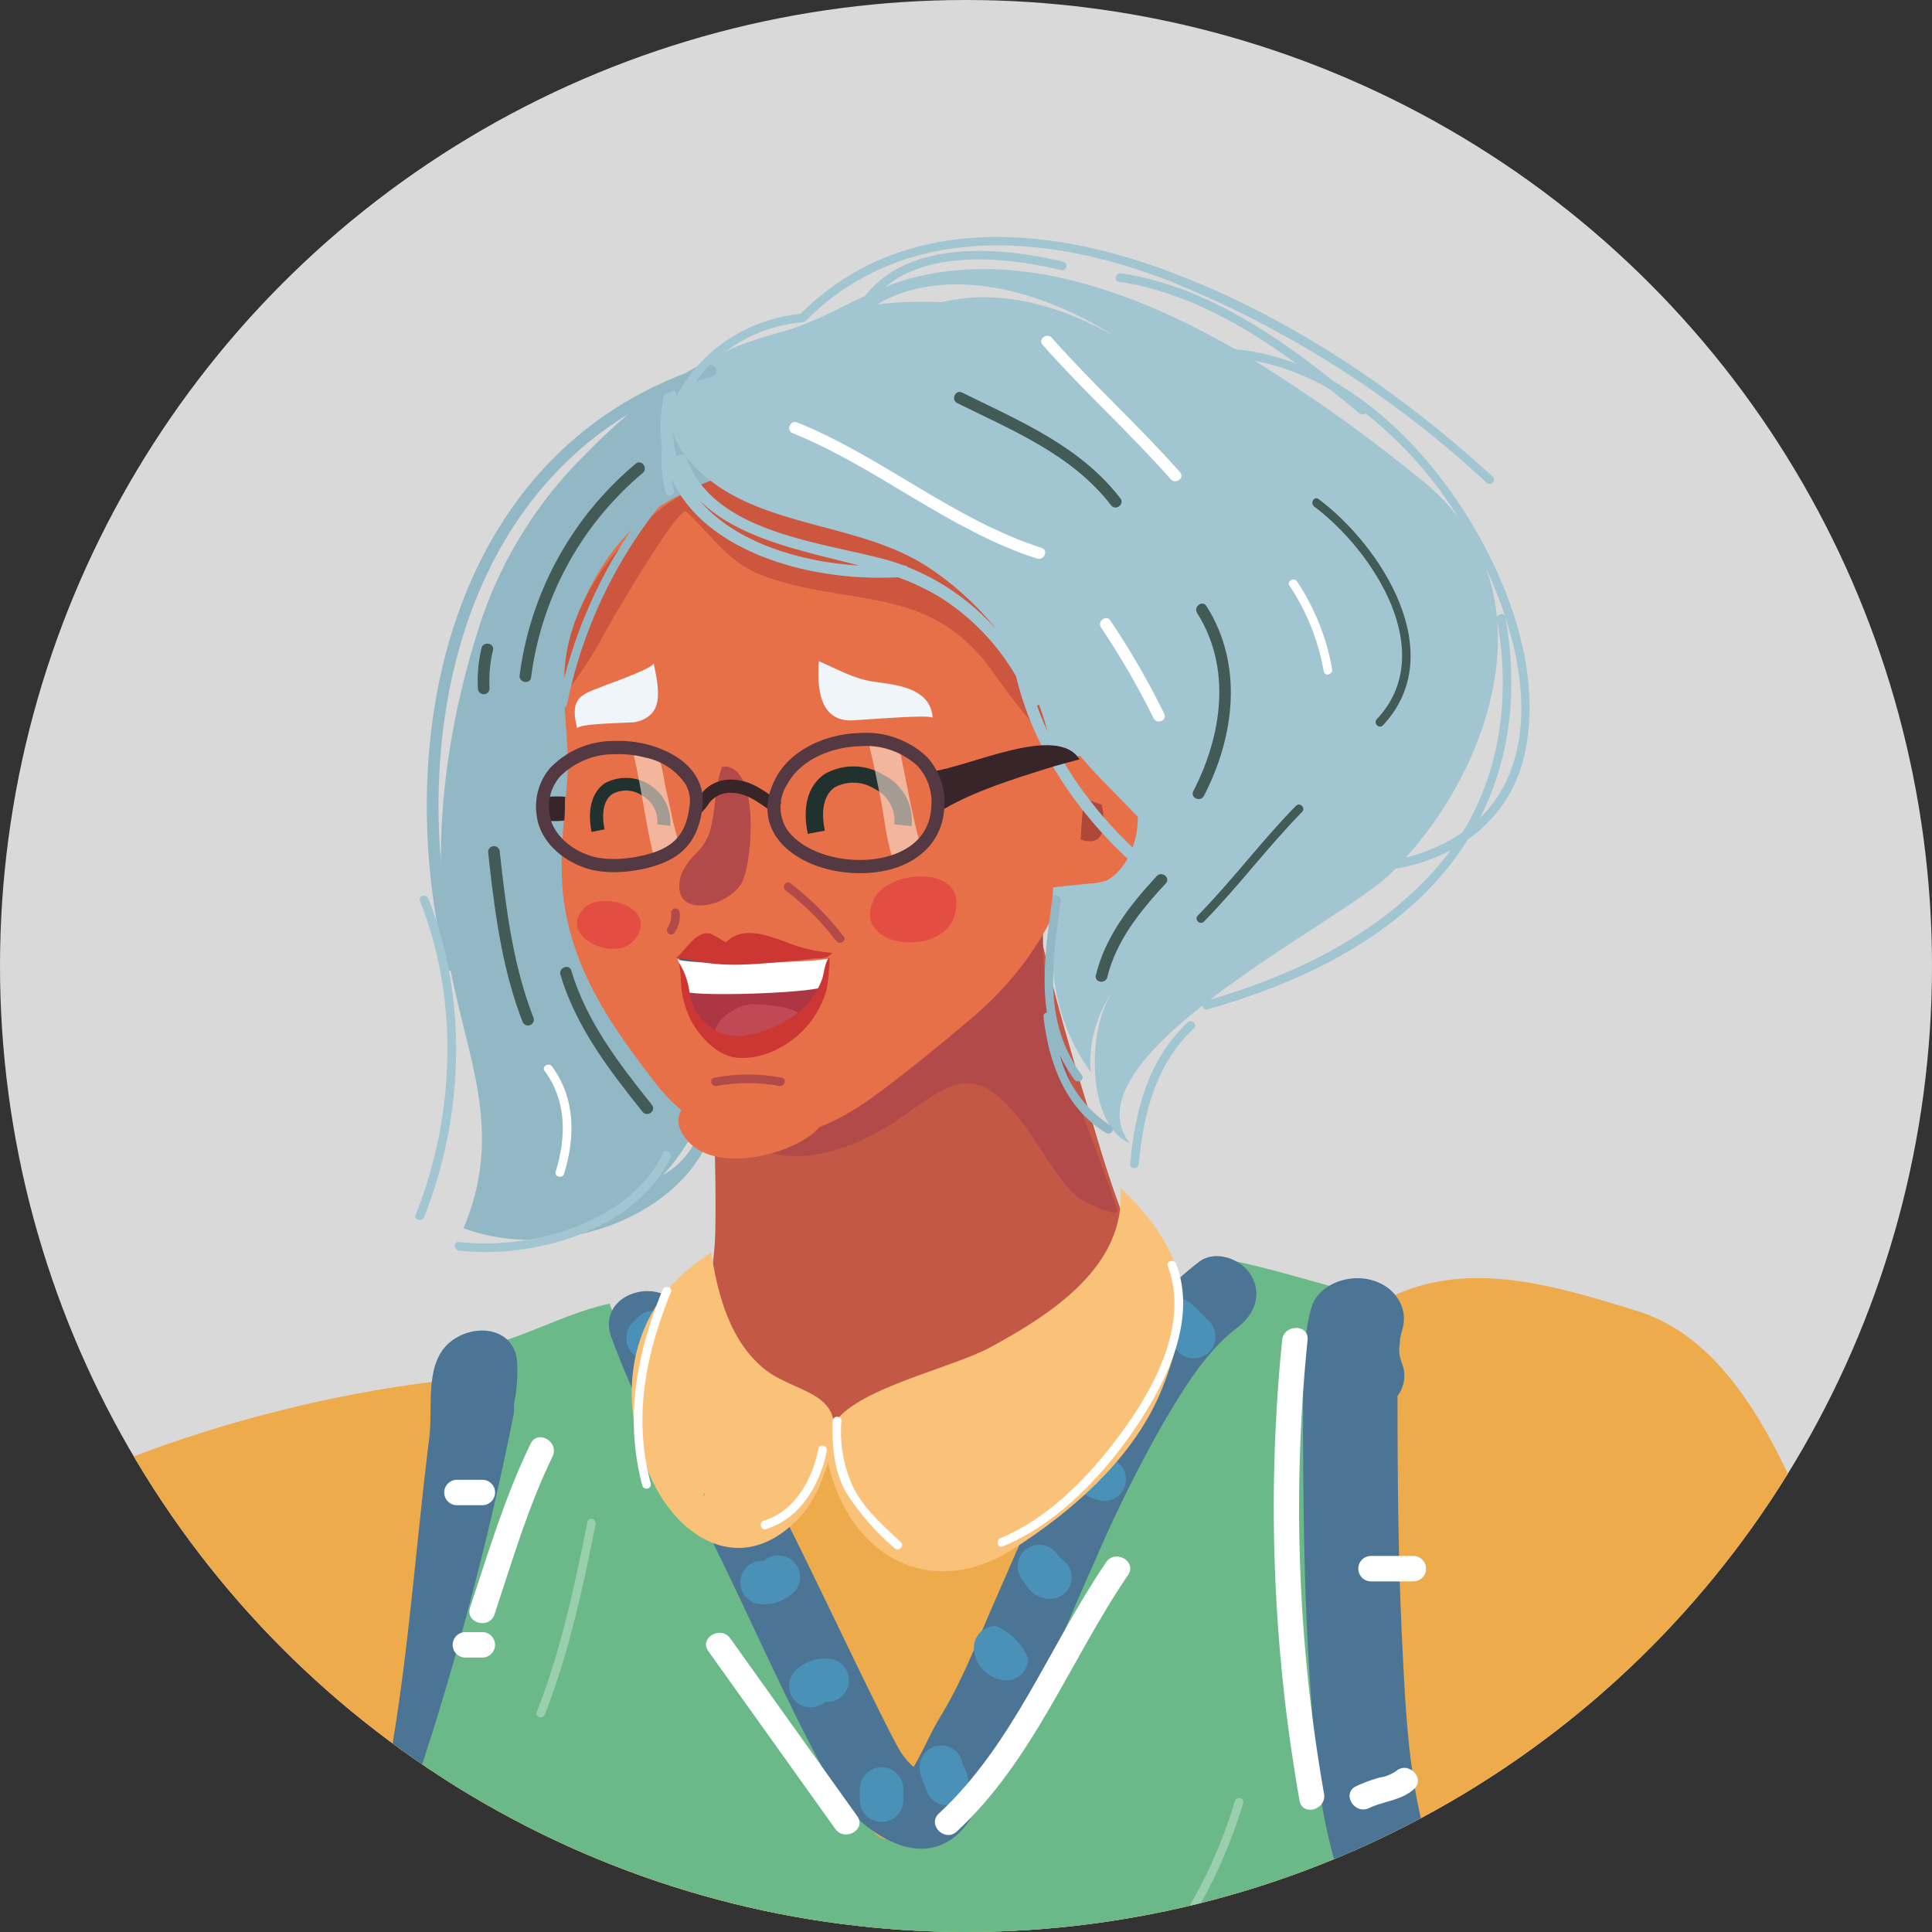<svg xmlns="http://www.w3.org/2000/svg" xmlns:xlink="http://www.w3.org/1999/xlink" width="228" height="228" viewBox="0 0 228 228">
  <rect x="0" y="0" width="228" height="228" fill="#333333" stroke="none"/>
  <defs>
    <clipPath id="clip-path">
      <circle id="Ellipse_76" data-name="Ellipse 76" cx="114" cy="114" r="114" transform="translate(906.842 1556)" fill="#a77"/>
    </clipPath>
    <clipPath id="clip-person-right-3">
      <rect width="228" height="228"/>
    </clipPath>
  </defs>
  <g id="person-right-3" clip-path="url(#clip-person-right-3)">
    <circle id="Ellipse_45" data-name="Ellipse 45" cx="114" cy="114" r="114" fill="#d9d9d9"/>
    <g id="Mask_Group_54" data-name="Mask Group 54" transform="translate(-906.842 -1556)" clip-path="url(#clip-path)">
      <g id="Group_5162" data-name="Group 5162" transform="translate(804.23 1583.967)">
        <g id="Group_5122" data-name="Group 5122" transform="translate(0 134.315)">
          <g id="Group_5121" data-name="Group 5121">
            <path id="Path_14668" data-name="Path 14668" d="M781.4,576.926c-18.207-15.524-62.587-4.036-79.875,3.856-17.926,8.183-33.332,17.708-52.033,23.926-19.171,6.374-39.209,13.278-54.32,27.26-15.134,14-4.853,36.3,10.689,45.265s31.293,1.369,47.539-.316c21.876-2.264,43.429-7.4,65.452-8.32,5.386-.227,58.625,7.707,57.223,13.21,4.531-17.781,10.282-36,11.355-54.366.654-11.2,3.636-27.463,1.211-38.259A21.953,21.953,0,0,0,781.4,576.926Z" transform="translate(-587.757 -569.234)" fill="#edab4b"/>
          </g>
        </g>
        <g id="Group_5124" data-name="Group 5124" transform="translate(156.493 211.446)">
          <g id="Group_5123" data-name="Group 5123" transform="translate(0)">
            <path id="Path_14669" data-name="Path 14669" d="M619.65,646.577c-1.056-.473-4.116.5-7.029,1.856-2.819,1.313-5.49,2.984-6.05,4.052-3.845,7.337,6.646,28.364,11.645,32.693,2.924,2.524,15.118-3.674,14.886-5.37C632.24,673.505,623.94,648.493,619.65,646.577Z" transform="translate(-605.742 -646.456)" fill="#e6f1f3"/>
          </g>
        </g>
        <g id="Group_5125" data-name="Group 5125" transform="translate(173.443 65.261)">
          <path id="Path_14670" data-name="Path 14670" d="M540.612,551.314a213.551,213.551,0,0,0-2.862-37.262c6.639,2.937,14.645,1.494,21.26-1.014,7.893-2.985,12.663-9.07,19.761-12.939-5.4,2.949,5.068,34.862,6.46,39.635,5.566,19,10.2,28.308,30.832,32.287-1.637,19.29-16.06,34.722-32.038,44.521-15.1,9.26-36.7,13.265-49.585-1.986-11.368-13.46-7.613-24.1-2.373-35.482C535.924,570.7,540.581,561.922,540.612,551.314Z" transform="translate(-527.015 -500.099)" fill="#c35846"/>
        </g>
        <g id="Group_5126" data-name="Group 5126" transform="translate(187.302 76.891)">
          <path id="Path_14671" data-name="Path 14671" d="M574.969,530.241c7.445-4.227,12.167-12.023,17.8-18.5l.236.637c.744,2.038.278,6.586.612,8.947a72.475,72.475,0,0,0,2.535,11.294c1.785,5.776,4.2,11.195,6.06,17.009a.333.333,0,0,1,.011.2c-.251.68-4.144-1.257-4.473-1.505-2.479-1.951-4.647-6.317-6.73-9-5.5-7.072-8.177-4.881-14.006-.746-6.118,4.342-16.723,8.4-21.94-.8C556.635,540.526,572.527,531.63,574.969,530.241Z" transform="translate(-555.077 -511.743)" fill="#b14a48"/>
        </g>
        <path id="Path_14672" data-name="Path 14672" d="M583.215,461.654c5.855-6.1,13.5-13.013,23.208-14.614,14.177-2.337,12.959,4.982,11.978,13.6-.7,6.109-2.018,13.737,2.681,18.97,2.763,3.083,7.468,4,10.537,6.684,9.457,8.272-3.908,15.046-8.527,20.81-6.515,8.118-14.328,16.005-20.572,24.416-3.094,4.172-5.481,10.39-8.946,13.949a9.289,9.289,0,0,0,3.941-4.24c.38-.794,1.641-.241,1.256.56-4.644,9.687-19.1,13.684-28.732,9.951,5.252-12.428-.449-21.534-2.065-33.753-1.684-12.728.171-25.969,4.2-38.1A50,50,0,0,1,583.215,461.654Z" transform="translate(-412.725 -434.775)" fill="#93b8c5"/>
        <g id="Group_5127" data-name="Group 5127" transform="translate(168.893 27.624)">
          <path id="Path_14673" data-name="Path 14673" d="M572.927,465.114a27.37,27.37,0,0,1,9.54-2.529c36.182-3.25,51.216,41.827,24.834,64.243-3.718,3.155-7.738,6.459-11.68,9.354-8.774,6.448-18.765,7.619-25.848-1.581-4.767-6.186-9.055-12.2-10.552-20.052-1-5.246-.209-10.5.179-15.757.374-5.1-1.158-10.871.126-15.763C561.5,475.506,565.738,468.586,572.927,465.114Z" transform="translate(-558.735 -462.418)" fill="#e87049"/>
        </g>
        <g id="Group_5129" data-name="Group 5129" transform="translate(199.184 50.06)">
          <g id="Group_5128" data-name="Group 5128" transform="translate(0)">
            <path id="Path_14674" data-name="Path 14674" d="M590.381,491.584c0-.119-.546-.163-1.385-.164-2.567.014-7.852.466-8.4.456-3.412-.1-3.9-3.472-3.656-7,2.147.928,3.961,2,6.241,2.385C585.423,487.637,590.154,487.766,590.381,491.584Z" transform="translate(-576.884 -484.88)" fill="#eff5f8"/>
          </g>
        </g>
        <g id="Group_5131" data-name="Group 5131" transform="translate(170.436 50.278)">
          <g id="Group_5130" data-name="Group 5130" transform="translate(0)">
            <path id="Path_14675" data-name="Path 14675" d="M612.806,487.785c.476-.193,5.965-2.116,5.843-2.687.621,2.795.891,4.956-.4,6.132a3.712,3.712,0,0,1-1.874.851c-.485.094-6.9.127-6.722.773C608.6,488.97,610.369,488.78,612.806,487.785Z" transform="translate(-609.341 -485.098)" fill="#eff5f8"/>
          </g>
        </g>
        <g id="Group_5132" data-name="Group 5132" transform="translate(182.775 62.487)">
          <path id="Path_14676" data-name="Path 14676" d="M600.5,507.458a6.656,6.656,0,0,0,1.442-2.271c.793-2.549.571-5.39,1.509-7.853,4.54-.449,3.619,11.622,2.231,13.85-1.84,2.942-8.557,4.209-7.078-1.1A8.183,8.183,0,0,1,600.5,507.458Z" transform="translate(-598.39 -497.322)" fill="#b14a48"/>
        </g>
        <g id="Group_5134" data-name="Group 5134" transform="translate(200.926 67.307)">
          <g id="Group_5133" data-name="Group 5133" transform="translate(0)">
            <path id="Path_14677" data-name="Path 14677" d="M588.437,502.225c-.06.017-.113.025-.173.036a3.751,3.751,0,0,0,.387-.114Z" transform="translate(-588.264 -502.147)" fill="#f0d7cc"/>
          </g>
        </g>
        <g id="Group_5135" data-name="Group 5135" transform="translate(205.284 75.46)">
          <path id="Path_14678" data-name="Path 14678" d="M574.479,513.137c1.356-3.662,11.461-4.455,9.562,1.812-1.512,4.991-12.021,3.79-9.614-1.7C574.29,513.684,574.414,513.338,574.479,513.137Z" transform="translate(-574.07 -510.31)" fill="#e34d42"/>
        </g>
        <g id="Group_5136" data-name="Group 5136" transform="translate(170.699 78.357)">
          <path id="Path_14679" data-name="Path 14679" d="M612.153,514.131c1.805-2.176,8.907-.294,6.107,3.54-2.234,3.048-9.134-.3-6.17-3.473C611.9,514.463,612.058,514.257,612.153,514.131Z" transform="translate(-611.362 -513.21)" fill="#e34d42"/>
        </g>
        <g id="Group_5137" data-name="Group 5137" transform="translate(208.426 23.444)">
          <path id="Path_14680" data-name="Path 14680" d="M581.144,458.291a.588.588,0,0,0-.108-.058C581.073,458.249,581.106,458.271,581.144,458.291Z" transform="translate(-581.036 -458.233)" fill="#775d62"/>
        </g>
        <g id="Group_5138" data-name="Group 5138" transform="translate(237.653 49.54)">
          <path id="Path_14681" data-name="Path 14681" d="M551.767,484.36c.04.042.075.077.115.113C551.807,484.4,551.779,484.373,551.767,484.36Z" transform="translate(-551.767 -484.36)" fill="#775d62"/>
        </g>
        <g id="Group_5139" data-name="Group 5139" transform="translate(182.763 83.938)">
          <path id="Path_14682" data-name="Path 14682" d="M605.457,519.726a29.481,29.481,0,0,1,1.342,4.93,1.537,1.537,0,0,1-1.224,1.784,1.559,1.559,0,0,1-1.721-1.316,25.213,25.213,0,0,0-1.124-4.157C601.968,519.1,604.694,517.853,605.457,519.726Z" transform="translate(-602.597 -518.798)" fill="#3a6185"/>
        </g>
        <g id="Group_5140" data-name="Group 5140" transform="translate(190.522 85.132)">
          <path id="Path_14683" data-name="Path 14683" d="M596.175,520.011a1.545,1.545,0,0,1,1.723,1.319,11.142,11.142,0,0,0,1.026,3.106,1.5,1.5,0,1,1-2.732,1.244,14.7,14.7,0,0,1-1.245-3.882A1.563,1.563,0,0,1,596.175,520.011Z" transform="translate(-594.936 -519.994)" fill="#3a6185"/>
        </g>
        <g id="Group_5141" data-name="Group 5141" transform="translate(182.558 85.168)">
          <path id="Path_14684" data-name="Path 14684" d="M606.775,520.049l.246.032c-.333,4.662-6.121,9.407-12.523,9.067-2.378-.126-3.215-2.55-5.4-9.119C589.368,520.831,604.8,520.532,606.775,520.049Z" transform="translate(-589.099 -520.029)" fill="#fff"/>
        </g>
        <g id="Group_5142" data-name="Group 5142" transform="translate(183.859 88.604)">
          <path id="Path_14685" data-name="Path 14685" d="M605.721,523.469c-.227.055-1.909,3.047-4.2,4.255a14.843,14.843,0,0,1-8.586,1.66c-.486-.071-2.013-2.868-2.8-5.364C592.717,524.455,603.146,524.112,605.721,523.469Z" transform="translate(-590.132 -523.469)" fill="#ac3644"/>
        </g>
        <g id="Group_5143" data-name="Group 5143" transform="translate(186.889 90.539)">
          <path id="Path_14686" data-name="Path 14686" d="M597.447,525.407c1.659.022,4.727.4,5.248,1.12a11.545,11.545,0,0,1-5.457,2.624c-.415.1-4.527.84-4.531.074C592.688,527.236,595.363,525.375,597.447,525.407Z" transform="translate(-592.707 -525.407)" fill="#c04955"/>
        </g>
        <g id="Group_5144" data-name="Group 5144" transform="translate(182.367 82.139)">
          <path id="Path_14687" data-name="Path 14687" d="M592.908,517.094a18.319,18.319,0,0,1,1.745,1.018c1.906-1.95,4.723-.912,6.913-.118a18.84,18.84,0,0,0,5.605,1.344c.227.005-.573.519-.618.537a6.672,6.672,0,0,1-1.335.126c-.867.089-1.726.217-2.6.277-.686.043-3.64.4-6.5.459a26.606,26.606,0,0,1-4.236-.279c-.253-.03-3.055-.567-3.13-.513C589.981,519.055,591.1,516.605,592.908,517.094Z" transform="translate(-588.755 -516.997)" fill="#cc3733"/>
        </g>
        <g id="Group_5145" data-name="Group 5145" transform="translate(182.593 85.065)">
          <path id="Path_14688" data-name="Path 14688" d="M591.66,526.911a5.567,5.567,0,0,0,5.177,2.206,14.037,14.037,0,0,0,5.853-2.319,9.17,9.17,0,0,0,3.385-4.376c.2-.558.382-2.314.878-2.5a23.92,23.92,0,0,1-.357,3.786,11.223,11.223,0,0,1-2.043,3.969c-1.936,2.436-5.3,4.333-8.546,4.039-2.388-.216-4.55-2.654-5.548-4.677a11.583,11.583,0,0,1-.992-3.484c-.08-.557-.079-2.889-.435-3.28a8.532,8.532,0,0,1,1.388,3.706A6.024,6.024,0,0,0,591.66,526.911Z" transform="translate(-589.032 -519.926)" fill="#cc3733"/>
        </g>
        <g id="Group_5146" data-name="Group 5146" transform="translate(169.267 27.316)">
          <path id="Path_14689" data-name="Path 14689" d="M580.866,463.023c3.891-1.057,8.127-1.534,11.805.466,2.439,1.328,4.185,3.611,6.526,5.135,4.078,2.658,8.68,4.461,12.173,7.9,4.1,4.036,10.763,10.522,8.425,17.084-.724,2.035-7.376-7.708-7.778-8.233-7.43-9.739-16.951-6.852-27-10.777-3.711-1.451-5.825-4.808-8.648-7.4-.7-.642-6.109,8.358-6.506,9.021-1.355,2.258-2.735,4.529-3.965,6.86-.247.466-3.646,5.958-3.75,5.122C560.881,478,571.233,465.641,580.866,463.023Z" transform="translate(-562.044 -462.11)" fill="#cc563e"/>
        </g>
        <path id="Path_14690" data-name="Path 14690" d="M506.782,453.309c.184-.874,1.59-.677,1.411.2-.03.126-.046.246-.066.37,2.33-5.012,7.75-6.549,12.722-7.973,3.539-1.013,6.542-2.736,9.673-4.213,5.108-6.593,15.849-5.834,23.386-4,.64.156.368,1.142-.272.986-6.33-1.541-15.472-2.452-20.746,1.983a25.93,25.93,0,0,1,2.975-1.015c12.6-3.342,26.151,1.386,38.3,8.36a27.088,27.088,0,0,1,7.239,1.714c-6.314-4.617-13.231-8.528-20.956-9.679-.65-.1-.373-1.083.272-.987,9.466,1.411,17.729,6.9,25.164,12.811,8.9,5.14,15.83,14.511,19.663,23.482,2.72,6.365,4.3,13.647,2.771,20.516a16.517,16.517,0,0,1-6.7,10.016,34.072,34.072,0,0,1-2.707,3.76c-7.014,8.438-17.629,13.314-27.967,16.268a.483.483,0,0,1-.62-.453c-7.1,5.6-12.208,11.547-8.594,16.245-5-2.061-5.231-13.438-1.891-18.063a14.636,14.636,0,0,0-2.716,9.672c-8.331-11.587-2.521-23.859-4.374-36.629a32.561,32.561,0,0,0-1.727-6.732.734.734,0,0,1-1.161-.212,26.941,26.941,0,0,0-10.755-12.6,27.947,27.947,0,0,0-4.747-2.217C520.663,475.652,503.441,469.285,506.782,453.309Zm82.771,2.26a.533.533,0,0,1-.705.021q-1.742-1.447-3.551-2.891a28.676,28.676,0,0,0-8.823-3.325A185.99,185.99,0,0,1,596.233,463.5a25.125,25.125,0,0,1,4.3,4.4A48.292,48.292,0,0,0,589.552,455.57Zm17.374,41.518c1.853-5.609.954-11.824-.863-17.424,1.492,8.287.664,16.451-3,23.666A15.379,15.379,0,0,0,606.926,497.088Zm-1.855-17.19c-.11-.612.765-.882.954-.352-.325-.99-.673-1.964-1.044-2.908-.363-.921-.763-1.846-1.194-2.774,4.1,11.4-1.38,25.121-9.451,34.113a20.042,20.042,0,0,0,6.678-2.952C605.563,497.584,606.657,488.664,605.071,479.9Zm-7.685,29.943a30.923,30.923,0,0,0,2.2-2.7,20.5,20.5,0,0,1-3.74,1.543,23.013,23.013,0,0,1-2.757.623c-.212.217-.423.438-.637.648-3.035,2.964-13.188,8.632-21.237,14.812C580.952,521.921,590.432,517.4,597.386,509.841ZM559.8,446.378c-8.349-5.3-19.622-8.449-27.893-3.665a47.284,47.284,0,0,1,7.631-.248C546.268,440.816,553.363,442.783,559.8,446.378Zm-30,27.159c-1.375-.359-2.771-.7-4.2-1.062-5.061-1.287-10.916-2.924-14.612-6.6C515.1,470.711,522.6,473.1,529.8,473.537Zm-21.543-12.859a.694.694,0,0,1,1.171.176c3.156,8.745,15.44,9.815,23.412,11.953.761.2,1.5.449,2.233.718a.655.655,0,0,1,.456.188,27.517,27.517,0,0,1,10.539,7.459,34.948,34.948,0,0,0-8.041-7.382c-8.692-5.8-21.41-4.43-28.433-12.823a8.737,8.737,0,0,1-1.768-3.118A13.577,13.577,0,0,0,508.255,460.678Z" transform="translate(-325.797 -434.763)" fill="#a2c5d2"/>
        <g id="Group_5147" data-name="Group 5147" transform="translate(224.288 61.156)">
          <path id="Path_14691" data-name="Path 14691" d="M559.405,495.99c7.255.08,7.468,11.715,2.219,14.762a6.919,6.919,0,0,1-1.931.372c-2.652.306-6.975.556-7.057,1.178C553.225,507.709,552.1,495.9,559.405,495.99Z" transform="translate(-552.637 -495.99)" fill="#e87049"/>
        </g>
        <g id="Group_5149" data-name="Group 5149" transform="translate(230.16 66.279)">
          <g id="Group_5148" data-name="Group 5148" transform="translate(0)">
            <path id="Path_14692" data-name="Path 14692" d="M559.147,501.838c.418,1.961.614,5.14-2.475,4.123.027-1.6.217-3.234.352-4.843Z" transform="translate(-556.672 -501.118)" fill="#ae4839"/>
          </g>
        </g>
        <path id="Path_14693" data-name="Path 14693" d="M635.674,449.912c.843-.265,1.354,1.011.512,1.282-27.046,8.526-35.275,36.881-31.479,62.415.02-.259.037-.52.068-.782.1-.882,1.458-.664,1.357.22-1.328,11.561,8.031,21.664,13.916,30.672.485.739-.617,1.563-1.1.819-4.607-7.048-11.1-14.655-13.427-23.117a.752.752,0,0,1-.805-.565C598.012,493.131,605.555,459.408,635.674,449.912Z" transform="translate(-449.469 -434.779)" fill="#93b8c5"/>
        <path id="Path_14694" data-name="Path 14694" d="M548.484,487.023a21.919,21.919,0,0,0,4.483,8.169A17.862,17.862,0,0,1,550,487.961c-.135-.877,1.234-1.024,1.365-.149a16.282,16.282,0,0,0,2.592,6.42.555.555,0,0,1,.361.279c1.33,2.35,3.519,4.039,5.59,5.7a.613.613,0,0,1,.227.656c.782.647,1.57,1.258,2.353,1.825.716.526-.145,1.6-.86,1.075s-1.418-1.065-2.12-1.636a37.878,37.878,0,0,1,4.566,5.6c.48.74-.623,1.565-1.1.82-4.874-7.57-13.242-11.935-15.762-21.024C546.972,486.684,548.249,486.17,548.484,487.023Z" transform="translate(-321.835 -434.822)" fill="#a2c5d2"/>
        <path id="Path_14695" data-name="Path 14695" d="M547.746,480.347c.785,13.3,9.283,24.487,19.911,31.9.73.509-.132,1.579-.857,1.075-10.906-7.609-19.617-19.2-20.422-32.825C546.327,479.615,547.7,479.457,547.746,480.347Z" transform="translate(-324.782 -434.814)" fill="#a2c5d2"/>
        <path id="Path_14696" data-name="Path 14696" d="M625.369,507.311c.74,6.691,1.534,13.353,3.988,19.667a.687.687,0,0,1-1.276.508c-2.5-6.426-3.323-13.214-4.076-20.025A.687.687,0,0,1,625.369,507.311Z" transform="translate(-463.788 -434.846)" fill="#435b56"/>
        <path id="Path_14697" data-name="Path 14697" d="M564.552,456.674c10.055,4.079,18.454,11.468,28.838,14.806.842.271.277,1.524-.557,1.256-10.388-3.337-18.785-10.728-28.84-14.8C563.169,457.6,563.731,456.339,564.552,456.674Z" transform="translate(-367.845 -434.787)" fill="#fff"/>
        <path id="Path_14698" data-name="Path 14698" d="M550.68,480.084a95.4,95.4,0,0,1,6.353,10.993c.38.8-.9,1.305-1.275.506a92.94,92.94,0,0,0-6.184-10.681C549.1,480.161,550.2,479.336,550.68,480.084Z" transform="translate(-317.026 -434.814)" fill="#fff"/>
        <path id="Path_14699" data-name="Path 14699" d="M548.764,446.681c4.833,5.485,10.285,10.375,15.12,15.858.59.666-.52,1.476-1.1.818-4.834-5.484-10.285-10.375-15.12-15.854C547.072,446.834,548.181,446.023,548.764,446.681Z" transform="translate(-322.015 -434.775)" fill="#fff"/>
        <path id="Path_14700" data-name="Path 14700" d="M630.637,483.575a15.417,15.417,0,0,0-.407,4.474.688.688,0,0,1-1.366.151,16.587,16.587,0,0,1,.415-4.839C629.457,482.5,630.818,482.705,630.637,483.575Z" transform="translate(-469.846 -434.818)" fill="#435b56"/>
        <path id="Path_14701" data-name="Path 14701" d="M555.505,453.141c6.778,3.342,13.953,6.327,18.685,12.486.542.7-.565,1.522-1.1.819-4.578-5.958-11.589-8.815-18.139-12.048C554.154,454.01,554.708,452.748,555.505,453.141Z" transform="translate(-339.36 -434.783)" fill="#435b56"/>
        <path id="Path_14702" data-name="Path 14702" d="M543.289,478.371c4.381,6.922,3.327,15.383-.3,22.4-.4.781-1.664.229-1.255-.561,3.38-6.547,4.567-14.519.448-21.025C541.715,478.444,542.818,477.62,543.289,478.371Z" transform="translate(-298.297 -434.812)" fill="#435b56"/>
        <path id="Path_14703" data-name="Path 14703" d="M625.425,462.651a37.735,37.735,0,0,0-13.166,24.1c-.1.877-1.46.658-1.359-.223a39.146,39.146,0,0,1,13.7-24.978C625.285,460.972,626.1,462.082,625.425,462.651Z" transform="translate(-446.966 -434.793)" fill="#435b56"/>
        <path id="Path_14704" data-name="Path 14704" d="M611.218,521.431c1.8,6.027,5.637,11,9.515,15.849.556.7-.552,1.509-1.106.819-3.947-4.937-7.856-10.022-9.687-16.162C609.686,521.1,610.963,520.581,611.218,521.431Z" transform="translate(-441.188 -434.862)" fill="#435b56"/>
        <path id="Path_14705" data-name="Path 14705" d="M557.444,511.132c-2.962,3.2-5.854,6.737-6.9,11.062-.208.855-1.567.645-1.356-.221,1.108-4.567,4.044-8.316,7.187-11.7C556.972,509.625,558.048,510.48,557.444,511.132Z" transform="translate(-317.253 -434.85)" fill="#435b56"/>
        <path id="Path_14706" data-name="Path 14706" d="M633.229,550.248c4.633-11.627,5.152-25.333.51-37.039-.243-.613.746-.877.986-.272,4.7,11.85,4.179,25.812-.511,37.582C633.973,551.124,632.984,550.86,633.229,550.248Z" transform="translate(-481.56 -434.853)" fill="#a2c5d2"/>
        <path id="Path_14707" data-name="Path 14707" d="M608.3,553.485c8.417,1,20.22-2.22,24.092-10.48.28-.6,1.162-.078.883.515-4.018,8.575-16.229,12.024-24.975,10.987C607.654,554.43,607.646,553.407,608.3,553.485Z" transform="translate(-451.54 -434.888)" fill="#a2c5d2"/>
        <path id="Path_14708" data-name="Path 14708" d="M590.666,541.6c5.567,6.257,25.859-3.643,10.765-6.87C597.161,533.82,585.946,536.278,590.666,541.6Z" transform="translate(-406.858 -434.878)" fill="#e87049"/>
        <path id="Path_14709" data-name="Path 14709" d="M594.731,534.089a21.6,21.6,0,0,1,7.938,0c.648.12.374,1.1-.271.987a20.052,20.052,0,0,0-7.4,0C594.358,535.193,594.083,534.208,594.731,534.089Z" transform="translate(-407.815 -434.877)" fill="#b14a48"/>
        <path id="Path_14710" data-name="Path 14710" d="M588.028,511.1a33.711,33.711,0,0,1,6.316,6.317c.4.524-.488,1.033-.882.515a32,32,0,0,0-5.95-5.95C587,511.584,587.5,510.7,588.028,511.1Z" transform="translate(-392.165 -434.851)" fill="#b14a48"/>
        <path id="Path_14711" data-name="Path 14711" d="M606.909,516.29a2.53,2.53,0,0,0,.362-1.683.511.511,0,0,1,1.022,0,3.466,3.466,0,0,1-.66,2.406C607.191,517.507,606.472,516.781,606.909,516.29Z" transform="translate(-425.465 -434.854)" fill="#b14a48"/>
        <path id="Path_14712" data-name="Path 14712" d="M526.972,443.838c11.365-11.344,27.529-10.606,41.746-5.636,14.753,5.157,28.479,14.311,39.945,24.842.486.445-.239,1.168-.723.722a121.168,121.168,0,0,0-37.575-23.871c-14.282-5.534-31.188-6.929-42.8,4.789a.462.462,0,0,1-.356.148l-.006,0c-9.865.859-17.6,9.825-15.18,19.8.156.641-.83.913-.986.272C508.476,454.333,516.549,444.876,526.972,443.838Z" transform="translate(-329.897 -434.761)" fill="#a2c5d2"/>
        <path id="Path_14713" data-name="Path 14713" d="M521.153,465.725c7.48,5.61,15.509,18.281,7.6,26.7-.453.48-1.174-.243-.723-.723,7.4-7.871-.46-19.895-7.393-25.095C520.116,466.217,520.624,465.328,521.153,465.725Z" transform="translate(-262.935 -434.798)" fill="#435b56"/>
        <path id="Path_14714" data-name="Path 14714" d="M533.236,514.914c4.065-4.134,7.52-8.813,11.585-12.948.462-.469,1.185.253.723.723-4.065,4.135-7.52,8.813-11.586,12.947C533.5,516.106,532.774,515.384,533.236,514.914Z" transform="translate(-289.267 -434.84)" fill="#435b56"/>
        <path id="Path_14715" data-name="Path 14715" d="M530.658,475.461A27.2,27.2,0,0,1,534.8,485.8c.134.643-.851.917-.986.272a26.471,26.471,0,0,0-4.037-10.1C529.391,475.439,530.278,474.929,530.658,475.461Z" transform="translate(-274.982 -434.809)" fill="#fff"/>
        <path id="Path_14716" data-name="Path 14716" d="M620.541,532.773c2.76,3.744,2.75,8.359,1.414,12.66-.194.627-1.182.359-.985-.272,1.261-4.063,1.3-8.33-1.311-11.873C619.267,532.757,620.155,532.247,620.541,532.773Z" transform="translate(-452.777 -434.876)" fill="#fff"/>
        <path id="Path_14717" data-name="Path 14717" d="M556.022,526.392c-.672-4.312,0-8.83.633-13.455.088-.65,1.073-.373.985.272-.99,7.285-2.142,14.229,2.5,20.562.392.532-.5,1.041-.882.515a17.636,17.636,0,0,1-1.723-2.9,14.007,14.007,0,0,0,6,8.335.511.511,0,0,1-.516.882c-4.85-2.912-6.8-8.35-7.408-13.73A.41.41,0,0,1,556.022,526.392Z" transform="translate(-329.854 -434.853)" fill="#93b8c5"/>
        <path id="Path_14718" data-name="Path 14718" d="M552.666,527.551c.48-.449,1.206.272.723.722-4.494,4.2-5.956,10.065-6.494,15.994-.059.651-1.082.657-1.023,0C546.436,538.068,547.974,531.937,552.666,527.551Z" transform="translate(-309.89 -434.87)" fill="#a2c5d2"/>
        <path id="Path_14719" data-name="Path 14719" d="M620.231,464.952c.418-.51,1.137.217.722.722a55.256,55.256,0,0,0-11.623,24.307c-.122.648-1.107.373-.986-.272A56.3,56.3,0,0,1,620.231,464.952Z" transform="translate(-439.809 -434.797)" fill="#93b8c5"/>
        <path id="Path_14720" data-name="Path 14720" d="M456.022,627.178c.957-9.717,1.892-19.442,2.748-29.156.675-7.714-1.247-19.384,1.881-26.565,2.1-4.823,25.191-11.172,24.952-12.155,1.6,6.49,5.557,11.551,11.839,15.451a35.3,35.3,0,0,0,18.614,5.067,8.612,8.612,0,0,0,5.471-2.011,7.7,7.7,0,0,0,5.484-5.38c5.9-1.73,6.744-8.179,11.391-11.056,9.451-5.848,20.638,3.23,30.708-1.484,9.189-4.3,19.291-1.19,28.847,1.766,21.821,6.748,23.5,50.413,39.287,58.852-7.874,15.941-9.93-1.191-17.837,14.5-7.135,14.164-15.723,27.559-21.994,42.158-5.8,13.5-5.237,26.238-9.2,40.1-4.439,15.5-17.144,15.589-31.678,16.675-10.8.806-21.517,2.912-32.4,3.57-6.552.4-12.943-1-19.431-1.6-9.142-.836-17.96,1.725-25.819-4.239-18.063-13.706-18.72-37.394-20.83-58-1.082-10.559-4.58-20.621-3.546-31.112Q455.261,634.882,456.022,627.178Z" transform="translate(-302.137 -434.906)" fill="#edab4b"/>
        <path id="Path_14721" data-name="Path 14721" d="M490.858,618.567c2.927-11.827,6.534-24.359,6.723-35.866.023-1.432,1.89-16.262.541-16.347,6.836-.06,12.6-4.191,19.091-5.574,6.3,18,16.1,34.116,25.538,50.86,4.128,7.322,5.126,18.438,12.326,8.38,10.543-14.727,15.2-30.784,22.805-46.948,1.819-3.872,6.028-15.71,9.782-17.6,1.656-.833,18.051,4.414,18.025,4.122,1.927,19.975-3.949,41,.839,60.7,2.57,10.574,9.176,16.2,17.761,22.008,1.738,1.176,23.435,13.477,24.019,11.578-7.012,22.821-10.74,46.431-16.452,69.573-6.491,26.3-20.552,11.906-40.937,14.427-12.992,1.607-25.828,2.218-38.866,2.671-8.7.3-17.275-.7-25.885-.149-9.836.633-15.465-.112-17.164-10.134-2.174-12.817-7.524-24.408-11.248-36.628s-12.48-26.289-13.8-38.817c-.963-9.123,3.165-19.246,5.023-28.13C489.532,624.04,490.176,621.322,490.858,618.567Z" transform="translate(-342.661 -434.903)" fill="#6bb988"/>
        <path id="Path_14722" data-name="Path 14722" d="M547.581,562.372a111.5,111.5,0,0,0,9.017,18.344c3.429,5.866,13.668,28.131,16.386,32.822a8.608,8.608,0,0,0,1.62,1.926c1.161-1.97,2.051-4.159,3.238-6.088,2.516-4.1,4.287-8.8,6.208-13.194,2.272-5.184,4.506-10.386,6.915-15.508,4.274-9.078,9.191-18.632,17.33-24.83,1.953-1.485,5.019-.307,6.142,1.608,1.35,2.306.331,4.662-1.611,6.14-3.609,2.748-6.172,6.923-8.453,10.754a160.929,160.929,0,0,0-8.3,16.619c-4.592,10.245-8.616,21.017-14.687,30.515-3.746,5.855-9.547,3.766-13.741-.258-4.273-4.1-14.613-28.931-18.215-34.992a124.906,124.906,0,0,1-10.5-21.473C536.966,559.3,545.641,556.968,547.581,562.372Z" transform="translate(-364.173 -434.903)" fill="#4c7595"/>
        <path id="Path_14723" data-name="Path 14723" d="M481.586,561.251c.7-2.511,4-3.974,6.854-3.31,3,.7,4.6,3.317,3.893,5.828-.111.4-.209.8-.3,1.2a9.178,9.178,0,0,1-.1,1.18c0,.108.046.575.054.752a10.68,10.68,0,0,0,.347,1.118,3.913,3.913,0,0,1-.594,3.661c.008,9.866.084,19.731.578,29.588.446,8.9.843,17.955,4.051,26.5,4.831,12.874,17.912,18.473,32.672,20.833,7.057,1.127,4.058,10.255-2.962,9.132-8.794-1.4-17.584-3.823-24.841-8.4a38.878,38.878,0,0,1-14.7-16.88c-4.02-8.543-4.516-18.121-5.13-27.189-.843-12.434-.815-24.9-.815-37.345a4.372,4.372,0,0,1,.258-1.5A18.156,18.156,0,0,1,481.586,561.251Z" transform="translate(-224.206 -434.906)" fill="#4c7595"/>
        <path id="Path_14724" data-name="Path 14724" d="M568.168,598.872a6.929,6.929,0,0,1,3.844,3.845,2.578,2.578,0,0,1-2.561,2.566,3.993,3.993,0,0,1-3.848-3.847A2.579,2.579,0,0,1,568.168,598.872Z" transform="translate(-348.061 -434.954)" fill="#4a91b8"/>
        <path id="Path_14725" data-name="Path 14725" d="M575.223,612.989a2.551,2.551,0,0,1,2.484,2.026l0-.036a2.026,2.026,0,0,0,.074.274c.047.095.091.192.137.287a4.72,4.72,0,0,1,.514,1.938,2.55,2.55,0,0,1-5.046.538l0,.036a1.835,1.835,0,0,0-.072-.274c-.048-.1-.092-.191-.139-.288a4.8,4.8,0,0,1-.514-1.936A2.577,2.577,0,0,1,575.223,612.989Z" transform="translate(-361.527 -434.97)" fill="#4a91b8"/>
        <path id="Path_14726" data-name="Path 14726" d="M582.922,615.558a2.585,2.585,0,0,1,2.564,2.563V619.4a2.564,2.564,0,1,1-5.127,0v-1.281A2.585,2.585,0,0,1,582.922,615.558Z" transform="translate(-376.276 -434.973)" fill="#4a91b8"/>
        <path id="Path_14727" data-name="Path 14727" d="M591.257,602.721a2.564,2.564,0,1,1,0,5.128c-.086,0-.173,0-.256.007a2.557,2.557,0,0,1-3.482-3.742A5.164,5.164,0,0,1,591.257,602.721Z" transform="translate(-391.022 -434.958)" fill="#4a91b8"/>
        <path id="Path_14728" data-name="Path 14728" d="M595.124,591.169c.084,0,.17,0,.258-.005a2.556,2.556,0,0,1,3.479,3.741,5.148,5.148,0,0,1-3.737,1.392,2.564,2.564,0,0,1,0-5.128Z" transform="translate(-402.581 -434.944)" fill="#4a91b8"/>
        <path id="Path_14729" data-name="Path 14729" d="M601.534,575.127h1.921a2.563,2.563,0,1,1,0,5.127h-1.921a2.563,2.563,0,1,1,0-5.127Z" transform="translate(-415.399 -434.926)" fill="#4a91b8"/>
        <path id="Path_14730" data-name="Path 14730" d="M564.829,590a6.819,6.819,0,0,1,.675.872,2.5,2.5,0,0,1,1.358,2.225,2.576,2.576,0,0,1-2.565,2.562,3.324,3.324,0,0,1-2.319-.974,6.541,6.541,0,0,1-.736-1.014c-.014-.015-.027-.031-.039-.046A2.564,2.564,0,0,1,564.829,590Z" transform="translate(-337.781 -434.942)" fill="#4a91b8"/>
        <path id="Path_14731" data-name="Path 14731" d="M558.414,578.445c.2.2.4.39.609.575.02.016.041.024.058.038h.005a.116.116,0,0,1,.018.011,2.544,2.544,0,0,1,1.983,2.469,2.575,2.575,0,0,1-2.565,2.563,5.685,5.685,0,0,1-3.733-2.033,2.563,2.563,0,0,1,3.625-3.625Z" transform="translate(-325.597 -434.929)" fill="#4a91b8"/>
        <path id="Path_14732" data-name="Path 14732" d="M608.705,562.4a2.563,2.563,0,1,1,3.626,3.625c-.213.215-.429.427-.641.639a2.563,2.563,0,0,1-3.626-3.625C608.277,562.827,608.493,562.613,608.705,562.4Z" transform="translate(-430.795 -434.91)" fill="#4a91b8"/>
        <path id="Path_14733" data-name="Path 14733" d="M547.847,560.949l1.923,1.922a2.564,2.564,0,1,1-3.627,3.626l-1.922-1.921a2.564,2.564,0,0,1,3.626-3.627Z" transform="translate(-304.468 -434.908)" fill="#4a91b8"/>
        <path id="Path_14734" data-name="Path 14734" d="M627.283,612.125c1.918-11.717,2.729-23.46,4.229-35.443.521-4.162-.822-9.708,3.4-11.981,2.97-1.6,6.849-.612,6.983,3.179a19.311,19.311,0,0,1-.39,4.817,4.637,4.637,0,0,1-.08,1.409,364.062,364.062,0,0,1-15.472,54.7C627.346,625.086,626.573,616.454,627.283,612.125Z" transform="translate(-478.246 -434.913)" fill="#4c7595"/>
        <g id="Group_5150" data-name="Group 5150" transform="translate(184.211 64.038)">
          <path id="Path_14735" data-name="Path 14735" d="M598.856,498.9c2.351-.223,4,.944,5.592,2.066.308.218.613.436.927.644l-.677,1.355q-.487-.325-.958-.663c-1.542-1.088-2.87-2.029-4.792-1.848a3.014,3.014,0,0,0-2.275,1.479,9.525,9.525,0,0,1-1.1,1.2l-.8-1.238a8.224,8.224,0,0,0,.934-1.024A4.256,4.256,0,0,1,598.856,498.9Z" transform="translate(-594.77 -498.874)" fill="#37252a"/>
        </g>
        <g id="Group_5151" data-name="Group 5151" transform="translate(212.432 59.975)">
          <path id="Path_14736" data-name="Path 14736" d="M577.112,496.479c-1.15.3-2.483.66-3.684,1.032-4.171,1.3-8.642,2.712-12.266,4.8-1.509-.972-1.47-2.892-1.622-4.388C563.925,497.467,574.464,492.183,577.112,496.479Z" transform="translate(-559.541 -494.807)" fill="#37252a"/>
        </g>
        <path id="Path_14737" data-name="Path 14737" d="M620.289,502.606c-.007-.558.007-1.119.045-1.667a10.637,10.637,0,0,1,2.272-.032c-.039.25-.056,2.792-.145,2.8a9.15,9.15,0,0,1-2.13,0C620.309,503.348,620.293,502.978,620.289,502.606Z" transform="translate(-453.278 -434.839)" fill="#37252a"/>
        <g id="Group_5152" data-name="Group 5152" transform="translate(235.375 136.551)">
          <path id="Path_14738" data-name="Path 14738" d="M554.163,571.473l-.012.036Z" transform="translate(-554.151 -571.473)" fill="#3b8dba"/>
        </g>
        <g id="Group_5153" data-name="Group 5153" transform="translate(200.209 112.229)">
          <path id="Path_14739" data-name="Path 14739" d="M566.838,565.886c7.037-3.839,15.994-9.5,15.287-18.764,7.787,7.386,8.974,13.513,4.907,23.687-3.2,8.011-10.513,14.478-17.848,19.088-7.22,4.539-15.11,2.656-19.286-4.476-1.6-2.75-3.413-7.4-1.736-10.279C550.705,570.771,562.078,568.482,566.838,565.886Z" transform="translate(-547.492 -547.122)" fill="#f9c278"/>
        </g>
        <g id="Group_5154" data-name="Group 5154" transform="translate(177.166 119.881)">
          <path id="Path_14740" data-name="Path 14740" d="M597.914,554.783c.725,4.449,2,10.211,6.238,13.677,3.283,2.679,8.671,2.645,8.236,7.45-.284,3.093-1.645,7.422-3.86,9.884-6.5,7.226-14.026,3.215-17.5-3.993-4.006-8.324-3.539-18.408,4.035-24.94A22.153,22.153,0,0,1,597.914,554.783Z" transform="translate(-588.539 -554.783)" fill="#f9c278"/>
        </g>
        <g id="Group_5155" data-name="Group 5155" transform="translate(188.37 120.995)">
          <path id="Path_14741" data-name="Path 14741" d="M601.211,555.9a.06.06,0,0,1,.012.028C601.217,555.91,601.218,555.9,601.211,555.9Z" transform="translate(-601.211 -555.898)" fill="#3b8dba"/>
        </g>
        <g id="Group_5156" data-name="Group 5156" transform="translate(181.01 127.721)">
          <path id="Path_14742" data-name="Path 14742" d="M608.592,562.667l-.141.026.016-.061Z" transform="translate(-608.451 -562.632)" fill="#f0b752"/>
        </g>
        <g id="Group_5157" data-name="Group 5157" transform="translate(185.583 148.236)">
          <path id="Path_14743" data-name="Path 14743" d="M604.013,583.171l-.246.485c.041-.124.077-.276.117-.425Z" transform="translate(-603.767 -583.171)" fill="#5cafad"/>
        </g>
        <path id="Path_14744" data-name="Path 14744" d="M547.63,588.445c6.078-2.5,11.057-7.919,14.794-13.161,3.7-5.194,7.383-12.476,4.953-18.922-.233-.617.755-.882.986-.272,2.47,6.551-1.066,13.766-4.676,19.157-3.836,5.73-9.3,11.515-15.785,14.184C547.292,589.681,547.03,588.692,547.63,588.445Z" transform="translate(-326.947 -434.903)" fill="#fff"/>
        <path id="Path_14745" data-name="Path 14745" d="M580.516,574.648c.021-.658,1.044-.66,1.022,0A15.585,15.585,0,0,0,583,582.611c1.287,2.48,3.534,4.445,5.542,6.329.482.452-.243,1.173-.723.723a29.641,29.641,0,0,1-5.7-6.536C580.636,580.565,580.419,577.538,580.516,574.648Z" transform="translate(-379.63 -434.925)" fill="#fff"/>
        <path id="Path_14746" data-name="Path 14746" d="M589.739,586.426c3.729-1.16,5.734-4.886,6.458-8.5.129-.646,1.114-.373.985.272-.8,3.983-3.1,7.95-7.172,9.216C589.379,587.608,589.111,586.621,589.739,586.426Z" transform="translate(-396.996 -434.929)" fill="#fff"/>
        <path id="Path_14747" data-name="Path 14747" d="M611.169,559.162c.243-.6,1.233-.341.985.272-2.986,7.4-4.466,14.683-2.385,22.558a.511.511,0,0,1-.985.271C606.657,574.216,608.105,566.753,611.169,559.162Z" transform="translate(-430.368 -434.907)" fill="#fff"/>
        <g id="Group_5158" data-name="Group 5158" transform="translate(197.69 62.482)">
          <path id="Path_14748" data-name="Path 14748" d="M581.625,498.189a6.832,6.832,0,0,1,6.9.128,6,6,0,0,1,3.307,6.056l-2.037-.229a4.163,4.163,0,0,0-2.329-4.18,4.667,4.667,0,0,0-4.663-.2c-1.285.842-1.71,2.668-1.2,5.136l-2.013.37C578.679,500.866,580.474,498.943,581.625,498.189Z" transform="translate(-579.337 -497.317)" fill="#20312e"/>
        </g>
        <g id="Group_5159" data-name="Group 5159" transform="translate(172.236 63.778)">
          <path id="Path_14749" data-name="Path 14749" d="M609.583,499.316a5.242,5.242,0,0,1,7.743,5.018l-1.544-.188a3.428,3.428,0,0,0-1.772-3.386,3.354,3.354,0,0,0-3.537-.17c-.972.681-1.292,2.157-.9,4.158l-1.528.3C607.352,501.482,608.71,499.926,609.583,499.316Z" transform="translate(-607.854 -498.615)" fill="#20312e"/>
        </g>
        <path id="Path_14750" data-name="Path 14750" d="M584.652,506.6c-.023.392-.049.786-.076,1.18a20.269,20.269,0,0,1-2.291.157c-.028,0-.055,0-.082,0-.326,0-.643-.016-.965-.031a2.906,2.906,0,0,0-.05-.313c-.669-2.352-.861-4.755-1.365-7.126-.123-.586-1.263-6.386-1.491-6.4a32.164,32.164,0,0,1,3.645.258C582.892,498.425,583.531,502.535,584.652,506.6Z" transform="translate(-373.416 -434.831)" fill="#fce2d5" opacity="0.6"/>
        <path id="Path_14751" data-name="Path 14751" d="M610.285,496.115a15.958,15.958,0,0,1,.722,3.117c.3,1.354.62,2.715.892,4.075.223,1.113.628,2.224.785,3.351.087.6-.88,1.707-2.3,1.707a2.645,2.645,0,0,1-.541-.054.837.837,0,0,1-.053-.231c-.636-2.332-.993-4.707-1.425-7.07-.069-.383-.627-3.686-1.077-5.35-.156-.574-.3-.956-.4-.949C608.59,494.637,609.647,494.686,610.285,496.115Z" transform="translate(-429.973 -434.832)" fill="#fce2d5" opacity="0.6"/>
        <g id="Group_5160" data-name="Group 5160" transform="translate(193.181 58.531)">
          <path id="Path_14752" data-name="Path 14752" d="M586.445,493.365a10.443,10.443,0,0,1,7.883,2.828,7.869,7.869,0,0,1,2.036,6.08c-.27,4.5-4.012,7.491-9.537,7.632-4.547.119-8.75-1.719-10.467-4.572-.833-1.387-1.482-3.678.167-6.728C578.188,495.533,582.082,493.477,586.445,493.365Zm-8.771,11.158c1.412,2.352,5.159,3.925,9.11,3.822,3.713-.094,7.781-1.767,8.047-6.174a6.26,6.26,0,0,0-1.608-4.9,8.925,8.925,0,0,0-6.734-2.348c-3.832.1-7.21,1.839-8.611,4.438A4.952,4.952,0,0,0,577.674,504.523Z" transform="translate(-575.504 -493.361)" fill="#543943"/>
        </g>
        <g id="Group_5161" data-name="Group 5161" transform="translate(165.881 59.471)">
          <path id="Path_14753" data-name="Path 14753" d="M613.439,494.307a13.678,13.678,0,0,1,3.89.456c1.588.434,4.444,1.531,5.748,4.009a5.554,5.554,0,0,1,.6,3.272c-.473,4.2-2.549,6.4-6.937,7.351a16.921,16.921,0,0,1-3.153.394,12.668,12.668,0,0,1-2.383-.155c-3.125-.517-6.671-2.985-7.1-6.55a7.057,7.057,0,0,1,1.541-5.541A10.424,10.424,0,0,1,613.439,494.307Zm-7.822,8.593c.326,2.7,3.218,4.764,5.828,5.2a11.481,11.481,0,0,0,2.1.134,15.913,15.913,0,0,0,2.87-.361c3.787-.819,5.347-2.45,5.743-6.009a3.967,3.967,0,0,0-.422-2.352,7.511,7.511,0,0,0-4.8-3.241,12.212,12.212,0,0,0-3.459-.4,9.068,9.068,0,0,0-6.679,2.7A5.448,5.448,0,0,0,605.617,502.9Z" transform="translate(-604.04 -494.303)" fill="#543943"/>
        </g>
        <path id="Path_14754" data-name="Path 14754" d="M540.266,632.926a57.609,57.609,0,0,0,5.943-13.364c.2-.607,1.168-.347.962.266a58.547,58.547,0,0,1-6.043,13.6C540.779,633.969,539.914,633.468,540.266,632.926Z" transform="translate(-297.861 -434.978)" fill="#9acfad"/>
        <path id="Path_14755" data-name="Path 14755" d="M616.733,609.036c2.847-7.26,4.467-14.848,5.993-22.472.126-.631,1.089-.363.962.266-1.525,7.625-3.145,15.212-5.993,22.473C617.463,609.894,616.5,609.636,616.733,609.036Z" transform="translate(-450.785 -434.939)" fill="#9acfad"/>
        <path id="Path_14756" data-name="Path 14756" d="M630.333,658.56c.225-.6,1.19-.338.963.266-2.757,7.327-1.488,14.755,0,22.208.126.628-.837.9-.963.265C628.813,673.688,627.518,666.039,630.333,658.56Z" transform="translate(-470.377 -435.023)" fill="#9acfad"/>
        <path id="Path_14757" data-name="Path 14757" d="M587.3,646.637c.4-.475.863-.766.888-1.443.024-.641,1.023-.644,1,0a2.432,2.432,0,0,1-.61,1.553c-.4.475-.863.767-.888,1.443-.024.642-1.023.644-1,0A2.432,2.432,0,0,1,587.3,646.637Z" transform="translate(-386.303 -435.007)" fill="#9acfad"/>
        <path id="Path_14758" data-name="Path 14758" d="M494.211,648.159a2.428,2.428,0,0,1,1.934-.563,1.845,1.845,0,1,1-2.5,2.5A2.727,2.727,0,0,1,494.211,648.159Z" transform="translate(-201.771 -435.011)" fill="#fff"/>
        <path id="Path_14759" data-name="Path 14759" d="M518.022,637.594a4.707,4.707,0,0,0,1.348-.475,6.466,6.466,0,0,0,1.587-1.085c1.4-1.334,3.519.782,2.119,2.119a8.39,8.39,0,0,1-5.054,2.437C516.089,640.677,516.1,637.68,518.022,637.594Z" transform="translate(-250.617 -434.997)" fill="#fff"/>
        <path id="Path_14760" data-name="Path 14760" d="M520.325,617.8a17.876,17.876,0,0,1,2.756-1.016,4.862,4.862,0,0,0,1.935-.747c1.437-1.282,3.564.83,2.119,2.119-1.5,1.334-3.545,1.4-5.3,2.232C520.1,621.205,518.578,618.622,520.325,617.8Z" transform="translate(-257.671 -434.973)" fill="#fff"/>
        <path id="Path_14761" data-name="Path 14761" d="M520.094,590.6h4.994a1.5,1.5,0,0,1,0,3h-4.994A1.5,1.5,0,0,1,520.094,590.6Z" transform="translate(-255.685 -434.944)" fill="#fff"/>
        <path id="Path_14762" data-name="Path 14762" d="M630.094,581.6h3a1.5,1.5,0,0,1,0,3h-3A1.5,1.5,0,0,1,630.094,581.6Z" transform="translate(-473.559 -434.933)" fill="#fff"/>
        <path id="Path_14763" data-name="Path 14763" d="M630.094,599.6h2a1.5,1.5,0,0,1,0,3h-2A1.5,1.5,0,0,1,630.094,599.6Z" transform="translate(-472.56 -434.955)" fill="#fff"/>
        <path id="Path_14764" data-name="Path 14764" d="M531.628,565.094c.2-1.9,3.2-1.922,3,0a195.444,195.444,0,0,0,1.944,53.538c.325,1.89-2.563,2.7-2.89.8A198.337,198.337,0,0,1,531.628,565.094Z" transform="translate(-277.707 -434.912)" fill="#fff"/>
        <path id="Path_14765" data-name="Path 14765" d="M491.212,642.035c8.747,8.37,20.862,12.427,32.3,15.6a1.5,1.5,0,0,1-.8,2.89c-11.937-3.308-24.5-7.638-33.623-16.367C487.695,642.815,489.816,640.7,491.212,642.035Z" transform="translate(-223.746 -435.004)" fill="#fff"/>
        <path id="Path_14766" data-name="Path 14766" d="M554.005,621c8.861-8.237,13.04-19.83,19.742-29.661,1.082-1.586,3.68-.09,2.588,1.511-6.854,10.053-11.148,21.843-20.211,30.268C554.712,624.432,552.587,622.318,554.005,621Z" transform="translate(-340.598 -434.944)" fill="#fff"/>
        <path id="Path_14767" data-name="Path 14767" d="M588.388,600.338l14.982,20.975c1.126,1.575-1.474,3.069-2.588,1.511L585.8,601.849C584.674,600.274,587.275,598.78,588.388,600.338Z" transform="translate(-399.595 -434.955)" fill="#fff"/>
        <path id="Path_14768" data-name="Path 14768" d="M621.718,596.673c2.158-6.535,4.132-13.127,7.143-19.335.844-1.739,3.427-.219,2.588,1.511-2.9,5.974-4.764,12.335-6.841,18.621C624,599.3,621.11,598.513,621.718,596.673Z" transform="translate(-463.631 -434.928)" fill="#fff"/>
      </g>
    </g>
  </g>
</svg>
